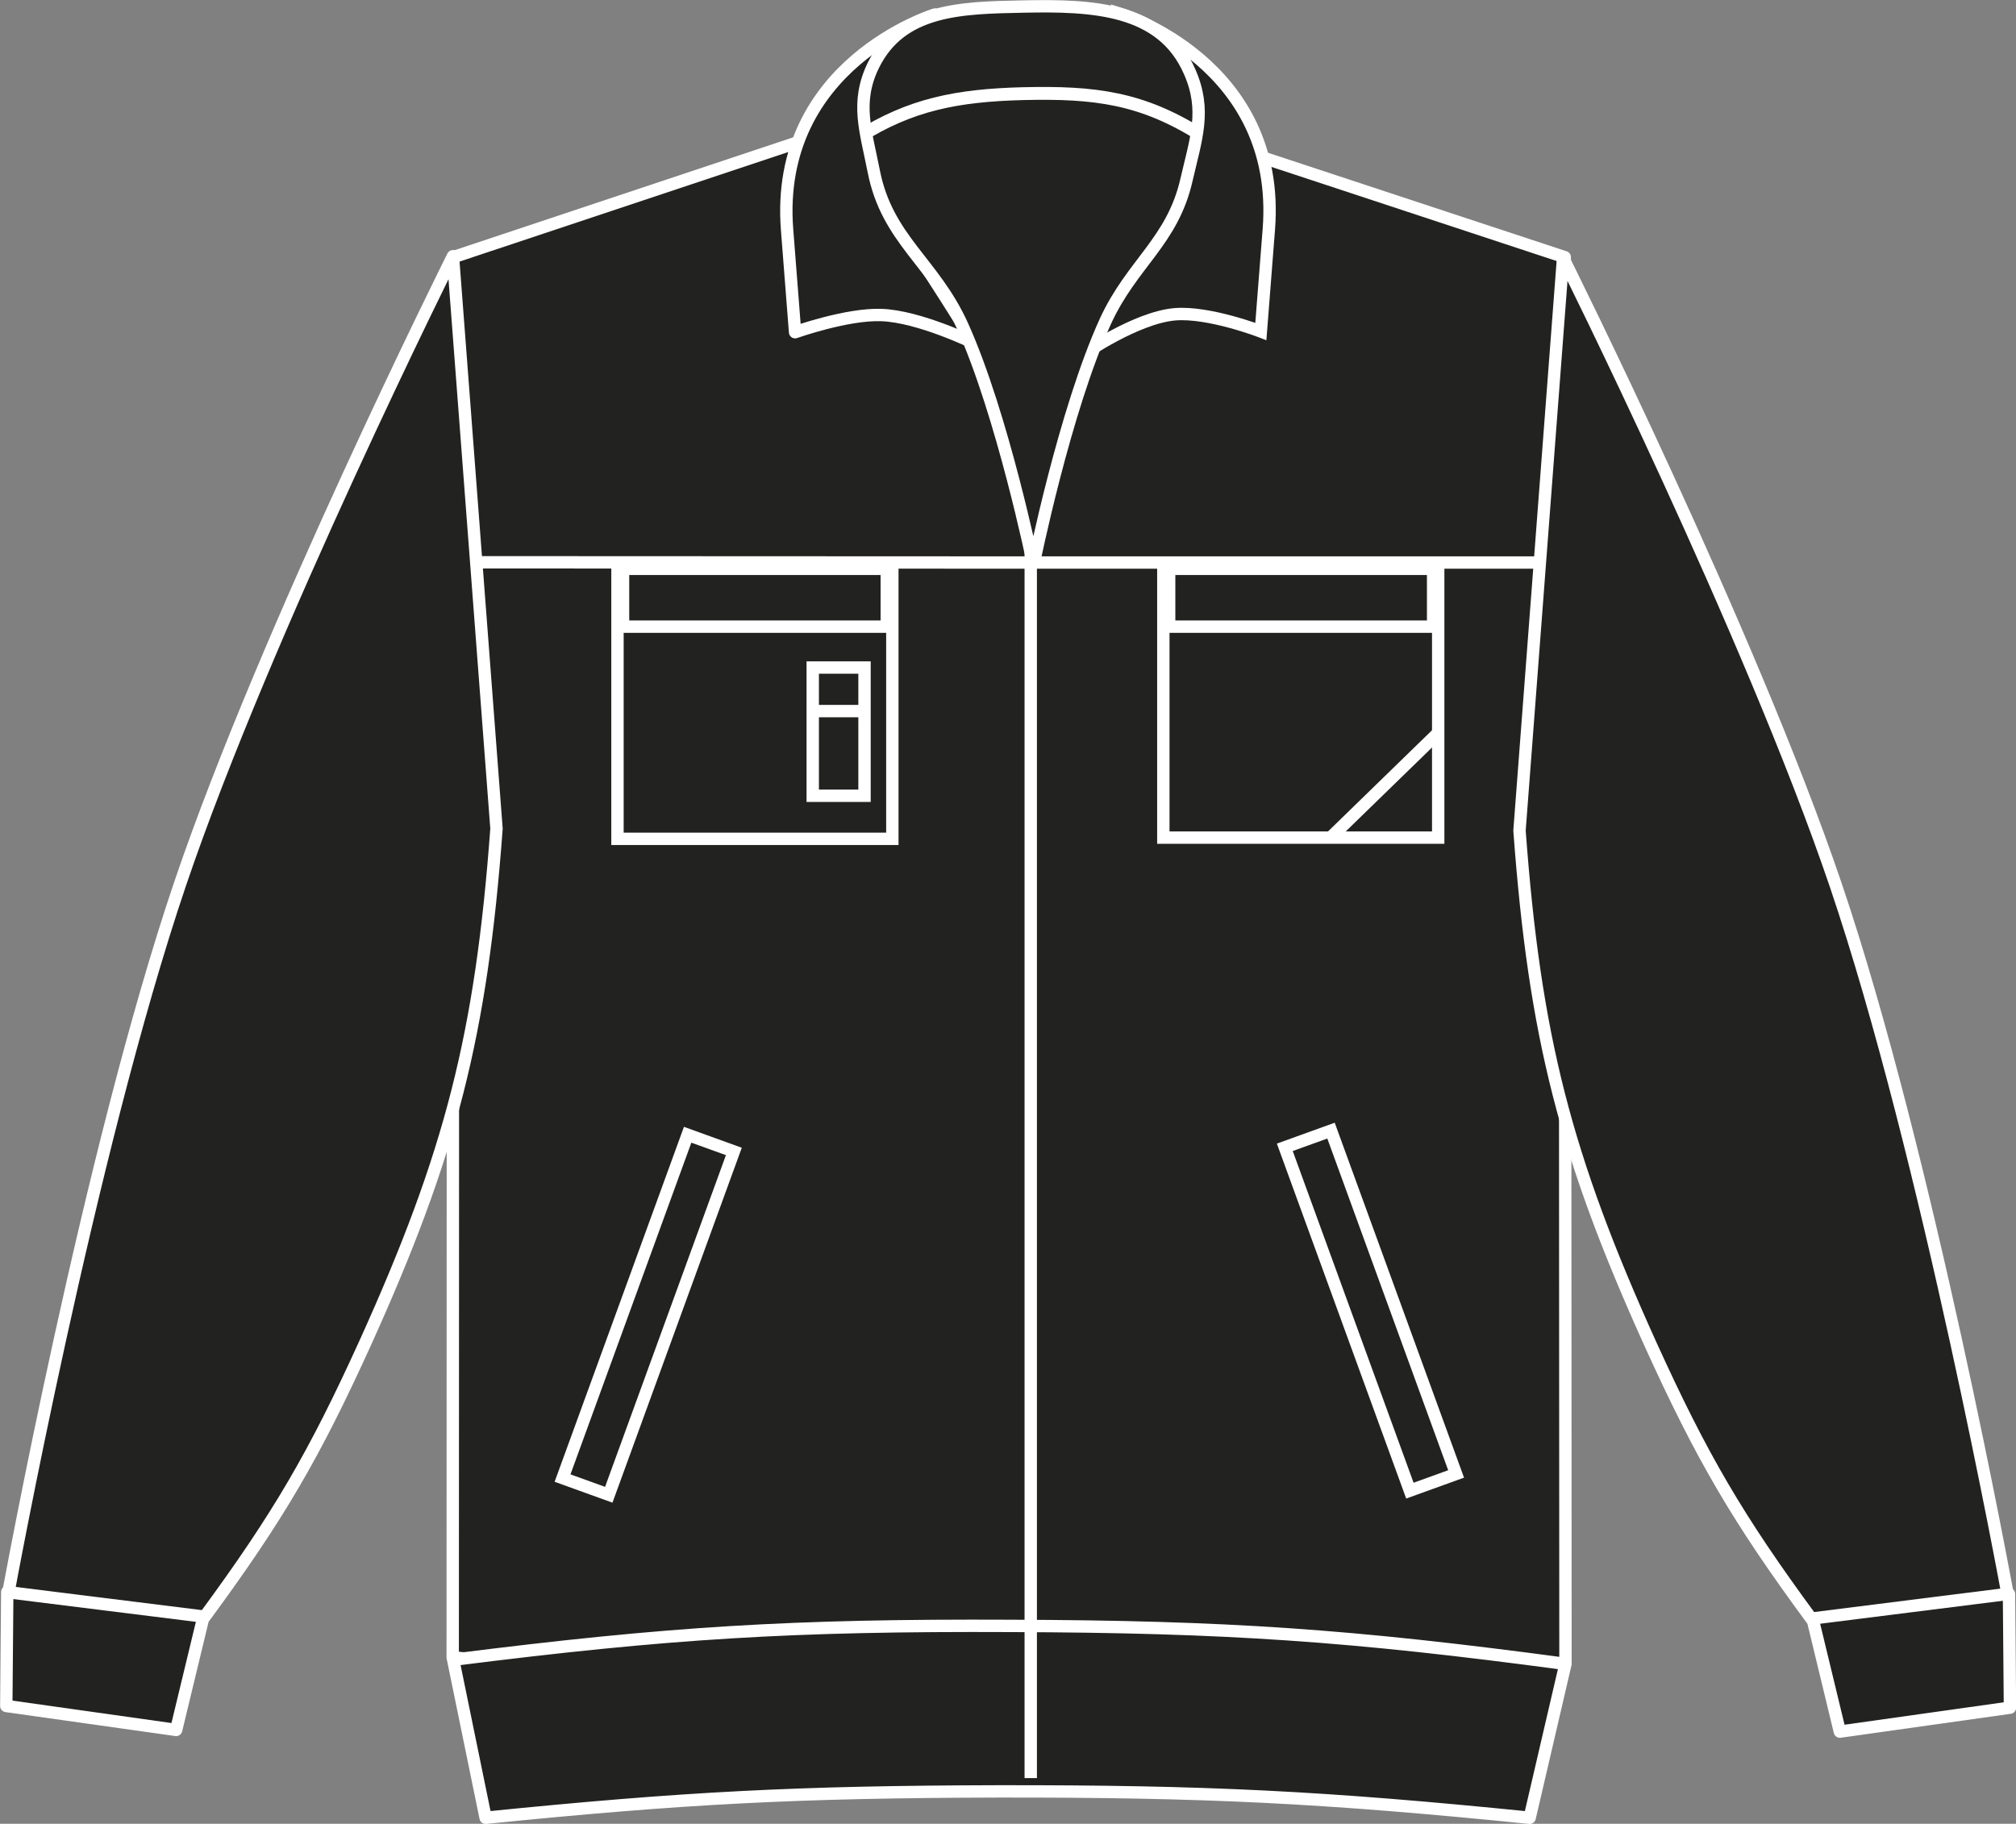 <?xml version="1.0" encoding="utf-8"?>
<!-- Generator: Adobe Illustrator 23.1.1, SVG Export Plug-In . SVG Version: 6.00 Build 0)  -->
<svg version="1.1" id="Layer_1" xmlns="http://www.w3.org/2000/svg" xmlns:xlink="http://www.w3.org/1999/xlink" x="0px" y="0px"
	 viewBox="0 0 833.2 753.8" style="enable-background:new 0 0 833.2 753.8;" xml:space="preserve">
<rect x="0" y="0" width="833.2" height="753.8" fill="#808080" stroke="none"/>
<style type="text/css">
	.st0{fill:#222221;stroke:#FFFFFF;stroke-width:5.11;stroke-linejoin:round;}
	.st1{fill:none;stroke:#FFFFFF;stroke-width:5.11;stroke-miterlimit:3.864;}
	.st2{fill:#222221;stroke:#FFFFFF;stroke-width:5.11;stroke-miterlimit:3.864;}
	.st3{fill-rule:evenodd;clip-rule:evenodd;fill:#222221;stroke:#FFFFFF;stroke-width:5.11;stroke-linejoin:round;}
	.st4{fill:#222221;stroke:#FFFFFF;stroke-width:5.12;stroke-miterlimit:3.864;}
	.st5{fill:#222221;}
	.st6{clip-path:url(#SVGID_2_);}
	.st7{fill:#222221;stroke:#FFFFFF;stroke-width:5.315;stroke-miterlimit:3.864;}
</style>
<title>RS300 BLK LINE</title>
<path class="st0" d="M187.3,106.3l148.2-49.4c0,0,47.7-3.3,78.2-3.4c32.5-0.1,83.3,3.4,83.3,3.4l149.7,49.4l0.3,581
	c-89.4,7.8-140.2,9.9-230,9.4s-140.6-3-229.9-11.7L187.3,106.3L187.3,106.3z"/>
<line class="st1" x1="480.9" y1="261.1" x2="594.5" y2="261.1"/>
<polygon class="st2" points="255.2,233.1 368.8,233.1 368.8,346.7 255.2,346.7 "/>
<polygon class="st2" points="480.8,232.7 594.4,232.7 594.4,346.2 480.8,346.2 "/>
<path class="st1" d="M550.2,345.9l44.4-43.2"/>
<polygon class="st2" points="335.9,275.9 357.3,275.9 357.3,328.9 335.9,328.9 "/>
<line class="st1" x1="333.6" y1="293.9" x2="357.3" y2="293.9"/>
<path class="st1" d="M196.8,232.4l230.3,0.1 M427.1,232.5h209.1"/>
<path class="st0" d="M760.4,715.7l-16-66.2c17.9-5,29.1-5.8,47.5-3.2c15.6,2.2,24.5,5.1,38.4,12.5l0.4,47L760.4,715.7z"/>
<path class="st0" d="M748.6,669c-30.4-41.3-45.3-66.8-66.5-113.5c-35.2-77.8-47.8-127-54.1-212.2l18-236.7
	c0,0,77.3,154.8,112.7,259.2c37.8,111.4,71,293,71,293L748.6,669L748.6,669z"/>
<path class="st0" d="M72.8,715l16-66.3c-17.9-5-29.1-5.7-47.4-3.2C25.8,647.7,16.9,650.6,3,658l-0.4,47.1L72.8,715L72.8,715z"/>
<path class="st0" d="M84.6,668.2c30.4-41.3,45.3-66.8,66.5-113.5c35.2-77.8,47.8-127,54.1-212.2l-18-236.6
	c0,0-77.3,154.8-112.7,259.2c-37.8,111.4-71,293-71,293L84.6,668.2L84.6,668.2z"/>
<path class="st0" d="M200.7,751.3c82.2-8.3,129-10.7,211.7-10.9c85.9-0.1,134.4,2.3,219.8,10.9l14.8-63.6
	c-88.8-11.9-139.7-15.4-229.2-15.7c-90.1-0.4-141.2,2.7-230.5,14L200.7,751.3z"/>
<path class="st3" d="M368.6,88.6c-6.8-10.2-3.2-19.1-1.9-31.3L386.4,6c0,0-66.5,20.3-61.1,89c1.3,16.5,3.3,42.3,3.3,42.3
	s21.4-7.6,35.6-7.1c15.7,0.5,38.6,11.7,38.6,11.7S383,110.3,368.6,88.6L368.6,88.6z"/>
<path class="st4" d="M476.6,86.6c7.4-9.7,4.8-17.9,6.4-29.6L463.3,5.8c0,0,66.5,20.3,61.1,89c-1.3,16.5-3.3,42.2-3.3,42.2
	s-21.5-8.3-35.6-7.1c-15.9,1.4-37.7,16.5-37.7,16.5S462.5,105.2,476.6,86.6L476.6,86.6z"/>
<path class="st5" d="M427.1,233.6c0,0,12.8-63.6,29.8-100.9c11-23.9,27.7-32.9,33.5-58.5c3.9-16.9,8.3-28.6,1.3-44.5
	c-11.5-26.4-40-27.6-68.8-27c-25.9,0.5-50.4,1-61.9,24.2c-7.5,15.3-3.2,27,0.1,43.8c5.5,28.2,24.8,37.7,36.6,63.8
	C414.3,171.2,427.1,233.6,427.1,233.6L427.1,233.6z"/>
<g>
	<g>
		<defs>
			<path id="SVGID_1_" d="M427.1,233.6c0,0,12.8-63.6,29.8-100.9c11-23.9,27.7-32.9,33.5-58.5c3.9-16.9,8.3-28.6,1.3-44.5
				c-11.5-26.4-40-27.6-68.8-27c-25.9,0.5-50.4,1-61.9,24.2c-7.5,15.3-3.2,27,0.1,43.8c5.5,28.2,24.8,37.7,36.6,63.8
				C414.3,171.2,427.1,233.6,427.1,233.6L427.1,233.6z"/>
		</defs>
		<clipPath id="SVGID_2_">
			<use xlink:href="#SVGID_1_"  style="overflow:visible;"/>
		</clipPath>
		<g class="st6">
			<path class="st7" d="M426.9,350.9c0,0,17.7-110.5,40.1-178c8.2-24.7,17.4-37.2,23.3-62.6c4.8-20.7,25-42.3,6.6-54.1
				c-24.8-15.8-44.4-18.2-74-17.5c-27.4,0.7-46.6,4.5-68,18c-17.1,10.8,1.3,30.9,6.1,49.9c6.6,26.4,18.7,38.4,28.2,63.9
				C414.5,237.8,426.9,350.9,426.9,350.9L426.9,350.9z"/>
		</g>
	</g>
</g>
<path class="st1" d="M427.1,233.6c0,0,12.8-63.6,29.8-100.9c11-23.9,27.7-32.9,33.5-58.5c3.9-16.9,8.3-28.6,1.3-44.5
	c-11.5-26.4-40-27.6-68.8-27c-25.9,0.5-50.4,1-61.9,24.2c-7.5,15.3-3.2,27,0.1,43.8c5.5,28.2,24.8,37.7,36.6,63.8
	C414.3,171.2,427.1,233.6,427.1,233.6L427.1,233.6z"/>
<path class="st1" d="M426,734.9v-513 M284.2,469l19.1,6.9l-51.7,141.9l-19.1-6.9L284.2,469L284.2,469z M550.1,467.3l-19.1,6.9
	l51.7,141.9l19.1-6.9L550.1,467.3z"/>
<polygon class="st4" points="483.2,235.1 592.3,235.1 592.3,259 483.2,259 "/>
<polygon class="st4" points="257.5,235.1 366.5,235.1 366.5,259 257.5,259 "/>
</svg>

